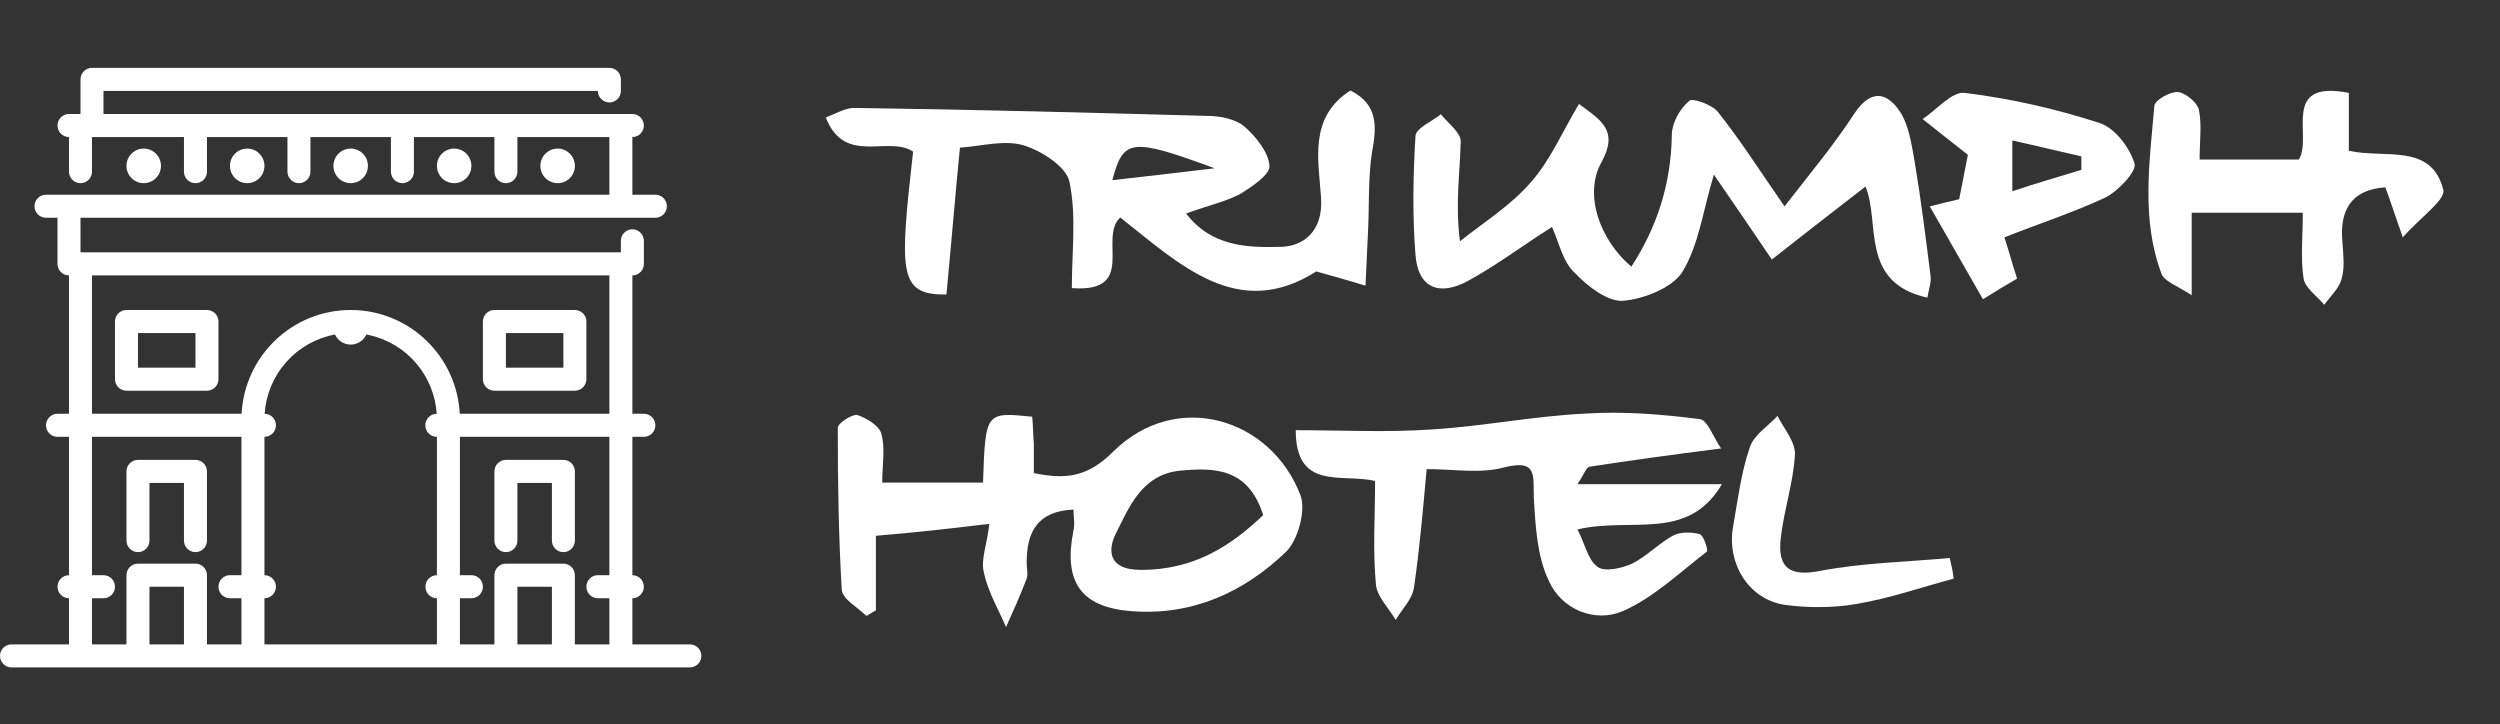<svg xmlns="http://www.w3.org/2000/svg" width="221" height="64" viewBox="0 0 221 64" fill="none"><rect x="0" y="0" width="221" height="64" fill="#333333" stroke="none"/><path d="M104.853 18.875C107.098 21.822 110.325 21.892 113.131 21.822C115.166 21.822 116.99 20.488 116.78 17.472C116.569 14.174 115.657 10.385 119.376 8C121.901 9.263 121.691 11.297 121.27 13.543C120.919 15.928 121.06 18.384 120.919 20.769C120.849 22.242 120.779 23.716 120.709 25.259C119.376 24.838 118.113 24.488 116.359 23.996C109.413 28.416 104.291 23.365 99.029 19.226C97.065 21.05 100.573 25.891 94.75 25.47C94.75 22.242 95.171 19.085 94.539 16.068C94.258 14.735 92.084 13.332 90.47 12.841C88.786 12.35 86.822 12.911 84.857 13.052C84.436 17.331 84.085 21.681 83.664 26.031C79.385 26.101 79.525 24.067 80.718 13.402C78.472 11.929 74.684 14.665 73 10.385C73.912 10.035 74.824 9.473 75.666 9.544C86.05 9.684 96.363 9.964 106.747 10.245C107.869 10.245 109.202 10.526 109.974 11.157C111.027 12.069 112.149 13.473 112.219 14.665C112.29 15.437 110.606 16.559 109.553 17.191C108.15 17.892 106.536 18.243 104.853 18.875ZM107.378 14.876C99.941 12.139 99.31 12.28 98.328 15.928C101.485 15.577 104.432 15.226 107.378 14.876Z" fill="white"></path><path d="M137.196 20.067C134.53 21.751 132.215 23.505 129.759 24.838C127.163 26.241 125.339 25.4 125.129 22.523C124.848 19.015 124.918 15.507 125.129 11.999C125.199 11.297 126.602 10.736 127.374 10.105C128.005 10.877 129.128 11.718 129.128 12.49C129.058 15.297 128.637 18.033 129.058 21.33C131.163 19.646 133.548 18.173 135.302 16.139C137.056 14.174 138.108 11.648 139.582 9.193C141.476 10.596 143.16 11.508 141.546 14.384C140.003 17.191 141.406 21.19 144.212 23.575C146.528 19.997 147.72 16.209 147.79 11.929C147.79 10.877 148.492 9.614 149.334 8.912C149.615 8.631 151.369 9.263 151.86 9.894C153.824 12.35 155.508 15.016 157.753 18.243C159.928 15.437 162.103 12.841 163.927 10.035C165.33 7.93 166.734 8.07 167.926 9.824C168.768 11.087 168.979 12.771 169.259 14.314C169.821 17.682 170.242 21.05 170.663 24.417C170.733 24.979 170.522 25.47 170.382 26.312C164.348 24.979 166.243 19.646 164.909 16.489C162.384 18.454 159.647 20.559 156.631 22.944C155.298 20.98 153.544 18.384 151.509 15.437C150.527 18.664 150.176 21.681 148.703 24.067C147.79 25.47 145.265 26.452 143.441 26.592C142.108 26.663 140.354 25.329 139.231 24.137C138.179 23.225 137.828 21.471 137.196 20.067Z" fill="white"></path><path d="M77.428 47.362C77.428 49.607 77.428 51.782 77.428 53.957C77.147 54.097 76.867 54.308 76.586 54.448C75.814 53.676 74.481 52.974 74.411 52.133C74.13 47.362 74.06 42.591 74.06 37.82C74.06 37.399 75.393 36.557 75.814 36.697C76.656 36.978 77.779 37.68 77.919 38.381C78.27 39.644 77.989 41.117 77.989 42.661C81.146 42.661 84.023 42.661 86.9 42.661C87.11 36.417 87.11 36.417 91.249 36.838C91.32 37.609 91.32 38.381 91.39 39.223C91.39 40.065 91.39 40.837 91.39 41.819C94.126 42.38 96.091 42.24 98.406 39.925C104.019 34.382 112.368 36.978 114.963 43.784C115.455 45.117 114.753 47.712 113.701 48.765C109.982 52.343 105.422 54.448 100.019 54.027C95.529 53.676 93.986 51.431 94.898 46.871C95.038 46.309 94.898 45.748 94.898 45.047C91.6 45.187 90.758 47.151 90.758 49.747C90.758 50.238 90.899 50.729 90.758 51.15C90.197 52.624 89.566 54.027 88.934 55.43C88.233 53.816 87.32 52.273 86.97 50.589C86.689 49.467 87.25 48.133 87.461 46.309C83.953 46.73 80.866 47.081 77.428 47.362ZM111.666 45.538C110.333 41.328 107.316 41.328 104.299 41.609C100.932 41.959 99.809 44.836 98.616 47.221C98.055 48.344 97.704 50.379 100.861 50.379C105.492 50.379 108.719 48.344 111.666 45.538Z" fill="white"></path><path d="M126.119 41.468C125.768 45.257 125.487 48.625 124.996 51.922C124.856 52.975 123.944 53.817 123.383 54.799C122.751 53.746 121.699 52.694 121.629 51.642C121.348 48.625 121.558 45.608 121.558 42.521C118.682 41.819 114.542 43.433 114.542 38.031C118.682 38.031 122.611 38.241 126.61 37.961C131.17 37.68 135.661 36.768 140.221 36.557C143.519 36.347 146.956 36.627 150.254 37.048C150.955 37.119 151.447 38.662 152.148 39.644C147.728 40.206 144.15 40.697 140.502 41.258C140.221 41.328 140.011 41.96 139.449 42.801C144.08 42.801 148.149 42.801 152.218 42.801C149.201 47.923 144.22 45.678 139.449 46.801C140.081 47.993 140.361 49.467 141.203 50.098C141.835 50.589 143.378 50.238 144.29 49.818C145.553 49.186 146.606 48.063 147.868 47.362C148.5 47.011 149.552 47.011 150.254 47.222C150.605 47.292 151.026 48.695 150.885 48.765C148.5 50.589 146.185 52.834 143.448 54.027C140.993 55.08 138.046 53.887 136.923 51.361C135.871 49.186 135.731 46.45 135.59 43.994C135.52 42.03 135.941 40.556 132.924 41.328C130.82 41.889 128.504 41.468 126.119 41.468Z" fill="white"></path><path d="M193.745 18.805C193.745 21.12 193.745 23.225 193.745 26.101C192.482 25.259 191.36 24.909 191.079 24.207C189.255 19.366 190.027 14.314 190.448 9.333C190.518 8.842 191.851 8.07 192.552 8.14C193.184 8.211 194.236 9.052 194.377 9.684C194.657 11.017 194.447 12.42 194.447 14.104C197.464 14.104 200.34 14.104 203.217 14.104C204.48 12.069 201.533 7.018 207.637 8.211C207.637 9.824 207.637 11.508 207.637 13.332C210.864 14.034 214.933 12.631 215.986 16.77C216.196 17.682 214.021 19.155 212.408 20.98C211.636 18.805 211.285 17.682 210.864 16.559C207.777 16.77 206.795 18.664 207.076 21.471C207.146 22.523 207.286 23.646 207.005 24.628C206.795 25.47 206.023 26.171 205.462 26.943C204.83 26.171 203.778 25.47 203.638 24.628C203.357 22.804 203.568 20.909 203.568 18.805C200.34 18.805 197.253 18.805 193.745 18.805Z" fill="white"></path><path d="M177.187 20.98C177.608 22.242 177.889 23.365 178.31 24.628C177.328 25.189 176.416 25.75 175.293 26.452C173.679 23.646 172.206 21.05 170.592 18.243C171.434 18.033 172.276 17.822 173.188 17.612C173.539 15.928 173.82 14.314 173.96 13.683C172.276 12.35 171.083 11.438 169.961 10.526C171.224 9.684 172.557 8.07 173.679 8.211C177.679 8.702 181.748 9.614 185.607 10.877C186.94 11.298 188.273 13.052 188.694 14.455C188.904 15.156 187.22 16.91 186.098 17.472C183.221 18.805 180.204 19.787 177.187 20.98ZM183.993 15.016C183.993 14.595 183.993 14.174 183.993 13.823C182.099 13.402 180.134 12.911 177.889 12.42C177.889 14.244 177.889 15.577 177.889 16.91C179.924 16.209 181.958 15.648 183.993 15.016Z" fill="white"></path><path d="M172.705 51.151C169.829 51.922 167.022 52.905 164.075 53.396C162.041 53.747 159.796 53.747 157.761 53.466C154.534 52.975 152.639 49.748 153.201 46.59C153.622 44.205 153.902 41.819 154.674 39.574C155.025 38.452 156.288 37.68 157.13 36.768C157.691 37.891 158.743 39.083 158.673 40.206C158.533 42.661 157.691 45.117 157.41 47.643C157.13 50.239 158.252 51.011 160.988 50.449C164.707 49.748 168.566 49.677 172.354 49.327C172.495 49.888 172.635 50.519 172.705 51.151Z" fill="white"></path><path d="M1.016 59C0.747 59 0.488 58.893 0.298 58.702C0.107 58.51 0 58.251 0 57.981C0 57.71 0.107 57.451 0.298 57.26C0.488 57.069 0.747 56.962 1.016 56.962H6.098V52.885C5.829 52.885 5.57 52.777 5.38 52.586C5.189 52.395 5.082 52.136 5.082 51.865C5.082 51.595 5.189 51.336 5.38 51.145C5.57 50.953 5.829 50.846 6.098 50.846V38.615H5.082C4.812 38.615 4.554 38.508 4.363 38.317C4.173 38.126 4.066 37.867 4.066 37.596C4.066 37.326 4.173 37.067 4.363 36.875C4.554 36.684 4.812 36.577 5.082 36.577H6.098V24.346C5.849 24.346 5.609 24.255 5.423 24.089C5.237 23.923 5.118 23.694 5.089 23.446L5.082 23.327V19.25H4.066C3.796 19.25 3.537 19.143 3.347 18.951C3.156 18.76 3.049 18.501 3.049 18.231C3.049 17.96 3.156 17.701 3.347 17.51C3.537 17.319 3.796 17.212 4.066 17.212H53.869V12.115H45.738V15.173C45.738 15.423 45.646 15.664 45.481 15.85C45.315 16.037 45.087 16.156 44.84 16.185L44.721 16.192C44.472 16.192 44.232 16.101 44.046 15.935C43.86 15.769 43.741 15.54 43.712 15.292L43.705 15.173V12.115H36.59V15.173C36.59 15.423 36.499 15.664 36.333 15.85C36.168 16.037 35.94 16.156 35.693 16.185L35.574 16.192C35.325 16.192 35.084 16.101 34.898 15.935C34.712 15.769 34.594 15.54 34.565 15.292L34.557 15.173V12.115H27.443V15.173C27.443 15.423 27.351 15.664 27.186 15.85C27.02 16.037 26.792 16.156 26.545 16.185L26.426 16.192C26.177 16.192 25.937 16.101 25.751 15.935C25.565 15.769 25.446 15.54 25.417 15.292L25.41 15.173V12.115H18.295V15.173C18.295 15.423 18.204 15.664 18.038 15.85C17.873 16.037 17.645 16.156 17.398 16.185L17.279 16.192C17.03 16.192 16.79 16.101 16.603 15.935C16.417 15.769 16.299 15.54 16.269 15.292L16.262 15.173V12.115H8.131V15.173C8.131 15.423 8.04 15.664 7.874 15.85C7.709 16.037 7.481 16.156 7.234 16.185L7.115 16.192C6.866 16.192 6.626 16.101 6.439 15.935C6.253 15.769 6.135 15.54 6.105 15.292L6.098 15.173V12.115C5.829 12.115 5.57 12.008 5.38 11.817C5.189 11.626 5.082 11.367 5.082 11.096C5.082 10.826 5.189 10.567 5.38 10.375C5.57 10.184 5.829 10.077 6.098 10.077H7.115V7.019C7.115 6.749 7.222 6.49 7.412 6.299C7.603 6.107 7.862 6 8.131 6H53.869C54.138 6 54.397 6.107 54.588 6.299C54.778 6.49 54.885 6.749 54.885 7.019V8.038C54.885 8.298 54.786 8.548 54.608 8.737C54.43 8.926 54.187 9.04 53.928 9.055C53.67 9.07 53.415 8.986 53.217 8.819C53.018 8.652 52.89 8.416 52.86 8.158L52.852 8.038H9.148V10.077H55.902C56.171 10.077 56.43 10.184 56.62 10.375C56.811 10.567 56.918 10.826 56.918 11.096C56.918 11.367 56.811 11.626 56.62 11.817C56.43 12.008 56.171 12.115 55.902 12.115V17.212H57.934C58.204 17.212 58.462 17.319 58.653 17.51C58.844 17.701 58.951 17.96 58.951 18.231C58.951 18.501 58.844 18.76 58.653 18.951C58.462 19.143 58.204 19.25 57.934 19.25H7.115V22.308H54.885V21.288C54.886 21.029 54.985 20.779 55.163 20.59C55.34 20.401 55.584 20.287 55.842 20.272C56.101 20.257 56.355 20.341 56.554 20.508C56.753 20.675 56.88 20.911 56.911 21.169L56.918 21.288V23.327C56.918 23.577 56.827 23.817 56.661 24.004C56.496 24.191 56.268 24.31 56.021 24.339L55.902 24.346V36.577H56.918C57.188 36.577 57.446 36.684 57.637 36.875C57.827 37.067 57.934 37.326 57.934 37.596C57.934 37.867 57.827 38.126 57.637 38.317C57.446 38.508 57.188 38.615 56.918 38.615H55.902V50.846C56.171 50.846 56.43 50.953 56.62 51.145C56.811 51.336 56.918 51.595 56.918 51.865C56.918 52.136 56.811 52.395 56.62 52.586C56.43 52.777 56.171 52.885 55.902 52.885V56.962H60.984C61.253 56.962 61.512 57.069 61.702 57.26C61.893 57.451 62 57.71 62 57.981C62 58.251 61.893 58.51 61.702 58.702C61.512 58.893 61.253 59 60.984 59H1.016ZM21.344 38.615H8.131V50.846H9.148C9.417 50.846 9.676 50.953 9.866 51.145C10.057 51.336 10.164 51.595 10.164 51.865C10.164 52.136 10.057 52.395 9.866 52.586C9.676 52.777 9.417 52.885 9.148 52.885H8.131V56.962H11.18V50.846C11.18 50.576 11.287 50.317 11.478 50.125C11.669 49.934 11.927 49.827 12.197 49.827H17.279C17.548 49.827 17.807 49.934 17.997 50.125C18.188 50.317 18.295 50.576 18.295 50.846V56.962H21.344V52.885H20.328C20.058 52.885 19.8 52.777 19.609 52.586C19.419 52.395 19.311 52.136 19.311 51.865C19.311 51.595 19.419 51.336 19.609 51.145C19.8 50.953 20.058 50.846 20.328 50.846H21.344V38.615ZM16.262 51.865H13.213V56.962H16.262V51.865ZM32.385 29.569L32.361 29.623C32.231 29.88 32.032 30.095 31.787 30.243C31.541 30.392 31.258 30.468 30.971 30.462C30.684 30.457 30.404 30.37 30.164 30.212C29.924 30.054 29.733 29.831 29.614 29.57C27.948 29.878 26.432 30.735 25.305 32.004C24.179 33.273 23.506 34.882 23.393 36.577H23.377C23.647 36.577 23.905 36.684 24.096 36.875C24.286 37.067 24.393 37.326 24.393 37.596C24.393 37.867 24.286 38.126 24.096 38.317C23.905 38.508 23.647 38.615 23.377 38.615V50.846C23.647 50.846 23.905 50.953 24.096 51.145C24.286 51.336 24.393 51.595 24.393 51.865C24.393 52.136 24.286 52.395 24.096 52.586C23.905 52.777 23.647 52.885 23.377 52.885V56.962H38.623V52.885C38.353 52.885 38.095 52.777 37.904 52.586C37.714 52.395 37.607 52.136 37.607 51.865C37.607 51.595 37.714 51.336 37.904 51.145C38.095 50.953 38.353 50.846 38.623 50.846V38.615C38.353 38.617 38.094 38.512 37.902 38.323C37.71 38.133 37.601 37.875 37.598 37.604C37.596 37.334 37.701 37.074 37.89 36.881C38.08 36.688 38.337 36.579 38.607 36.577C38.496 34.926 37.855 33.355 36.778 32.101C35.702 30.846 34.249 29.976 32.637 29.62L32.385 29.569ZM53.869 38.615H40.656V50.846H41.672C41.942 50.846 42.2 50.953 42.391 51.145C42.581 51.336 42.688 51.595 42.688 51.865C42.688 52.136 42.581 52.395 42.391 52.586C42.2 52.777 41.942 52.885 41.672 52.885H40.656V56.962H43.705V50.846C43.705 50.576 43.812 50.317 44.003 50.125C44.193 49.934 44.452 49.827 44.721 49.827H49.803C50.073 49.827 50.331 49.934 50.522 50.125C50.713 50.317 50.82 50.576 50.82 50.846V56.962H53.869V52.885H52.852C52.583 52.885 52.324 52.777 52.134 52.586C51.943 52.395 51.836 52.136 51.836 51.865C51.836 51.595 51.943 51.336 52.134 51.145C52.324 50.953 52.583 50.846 52.852 50.846H53.869V38.615ZM48.787 51.865H45.738V56.962H48.787V51.865ZM49.803 40.654C50.073 40.654 50.331 40.761 50.522 40.952C50.713 41.144 50.82 41.403 50.82 41.673V47.788C50.82 48.059 50.713 48.318 50.522 48.509C50.331 48.7 50.073 48.808 49.803 48.808C49.534 48.808 49.275 48.7 49.085 48.509C48.894 48.318 48.787 48.059 48.787 47.788V42.692H45.738V47.788C45.738 48.059 45.631 48.318 45.44 48.509C45.249 48.7 44.991 48.808 44.721 48.808C44.452 48.808 44.193 48.7 44.003 48.509C43.812 48.318 43.705 48.059 43.705 47.788V41.673C43.705 41.403 43.812 41.144 44.003 40.952C44.193 40.761 44.452 40.654 44.721 40.654H49.803ZM17.279 40.654C17.548 40.654 17.807 40.761 17.997 40.952C18.188 41.144 18.295 41.403 18.295 41.673V47.788C18.295 48.059 18.188 48.318 17.997 48.509C17.807 48.7 17.548 48.808 17.279 48.808C17.009 48.808 16.751 48.7 16.56 48.509C16.369 48.318 16.262 48.059 16.262 47.788V42.692H13.213V47.788C13.213 48.059 13.106 48.318 12.915 48.509C12.725 48.7 12.466 48.808 12.197 48.808C11.927 48.808 11.669 48.7 11.478 48.509C11.287 48.318 11.18 48.059 11.18 47.788V41.673C11.18 41.403 11.287 41.144 11.478 40.952C11.669 40.761 11.927 40.654 12.197 40.654H17.279ZM53.869 24.346H8.131V36.577H21.358C21.622 31.466 25.838 27.404 31 27.404C36.163 27.404 40.378 31.466 40.642 36.577H53.869V24.346ZM18.295 27.404C18.565 27.404 18.823 27.511 19.014 27.702C19.204 27.893 19.311 28.153 19.311 28.423V33.519C19.311 33.789 19.204 34.049 19.014 34.24C18.823 34.431 18.565 34.538 18.295 34.538H11.18C10.911 34.538 10.652 34.431 10.462 34.24C10.271 34.049 10.164 33.789 10.164 33.519V28.423C10.164 28.153 10.271 27.893 10.462 27.702C10.652 27.511 10.911 27.404 11.18 27.404H18.295ZM50.82 27.404C51.089 27.404 51.348 27.511 51.538 27.702C51.729 27.893 51.836 28.153 51.836 28.423V33.519C51.836 33.789 51.729 34.049 51.538 34.24C51.348 34.431 51.089 34.538 50.82 34.538H43.705C43.435 34.538 43.177 34.431 42.986 34.24C42.796 34.049 42.688 33.789 42.688 33.519V28.423C42.688 28.153 42.796 27.893 42.986 27.702C43.177 27.511 43.435 27.404 43.705 27.404H50.82ZM17.279 29.442H12.197V32.5H17.279V29.442ZM49.803 29.442H44.721V32.5H49.803V29.442ZM12.705 13.135C13.109 13.135 13.497 13.296 13.783 13.582C14.069 13.869 14.229 14.258 14.229 14.664C14.229 15.069 14.069 15.458 13.783 15.745C13.497 16.031 13.109 16.192 12.705 16.192C12.301 16.192 11.913 16.031 11.627 15.745C11.341 15.458 11.18 15.069 11.18 14.664C11.18 14.258 11.341 13.869 11.627 13.582C11.913 13.296 12.301 13.135 12.705 13.135ZM21.852 13.135C22.257 13.135 22.645 13.296 22.93 13.582C23.216 13.869 23.377 14.258 23.377 14.664C23.377 15.069 23.216 15.458 22.93 15.745C22.645 16.031 22.257 16.192 21.852 16.192C21.448 16.192 21.06 16.031 20.774 15.745C20.488 15.458 20.328 15.069 20.328 14.664C20.328 14.258 20.488 13.869 20.774 13.582C21.06 13.296 21.448 13.135 21.852 13.135ZM31 13.135C31.404 13.135 31.792 13.296 32.078 13.582C32.364 13.869 32.525 14.258 32.525 14.664C32.525 15.069 32.364 15.458 32.078 15.745C31.792 16.031 31.404 16.192 31 16.192C30.596 16.192 30.208 16.031 29.922 15.745C29.636 15.458 29.475 15.069 29.475 14.664C29.475 14.258 29.636 13.869 29.922 13.582C30.208 13.296 30.596 13.135 31 13.135ZM40.148 13.135C40.552 13.135 40.94 13.296 41.226 13.582C41.511 13.869 41.672 14.258 41.672 14.664C41.672 15.069 41.511 15.458 41.226 15.745C40.94 16.031 40.552 16.192 40.148 16.192C39.743 16.192 39.355 16.031 39.069 15.745C38.784 15.458 38.623 15.069 38.623 14.664C38.623 14.258 38.784 13.869 39.069 13.582C39.355 13.296 39.743 13.135 40.148 13.135ZM49.295 13.135C49.699 13.135 50.087 13.296 50.373 13.582C50.659 13.869 50.82 14.258 50.82 14.664C50.82 15.069 50.659 15.458 50.373 15.745C50.087 16.031 49.699 16.192 49.295 16.192C48.891 16.192 48.503 16.031 48.217 15.745C47.931 15.458 47.77 15.069 47.77 14.664C47.77 14.258 47.931 13.869 48.217 13.582C48.503 13.296 48.891 13.135 49.295 13.135Z" fill="white"></path></svg>